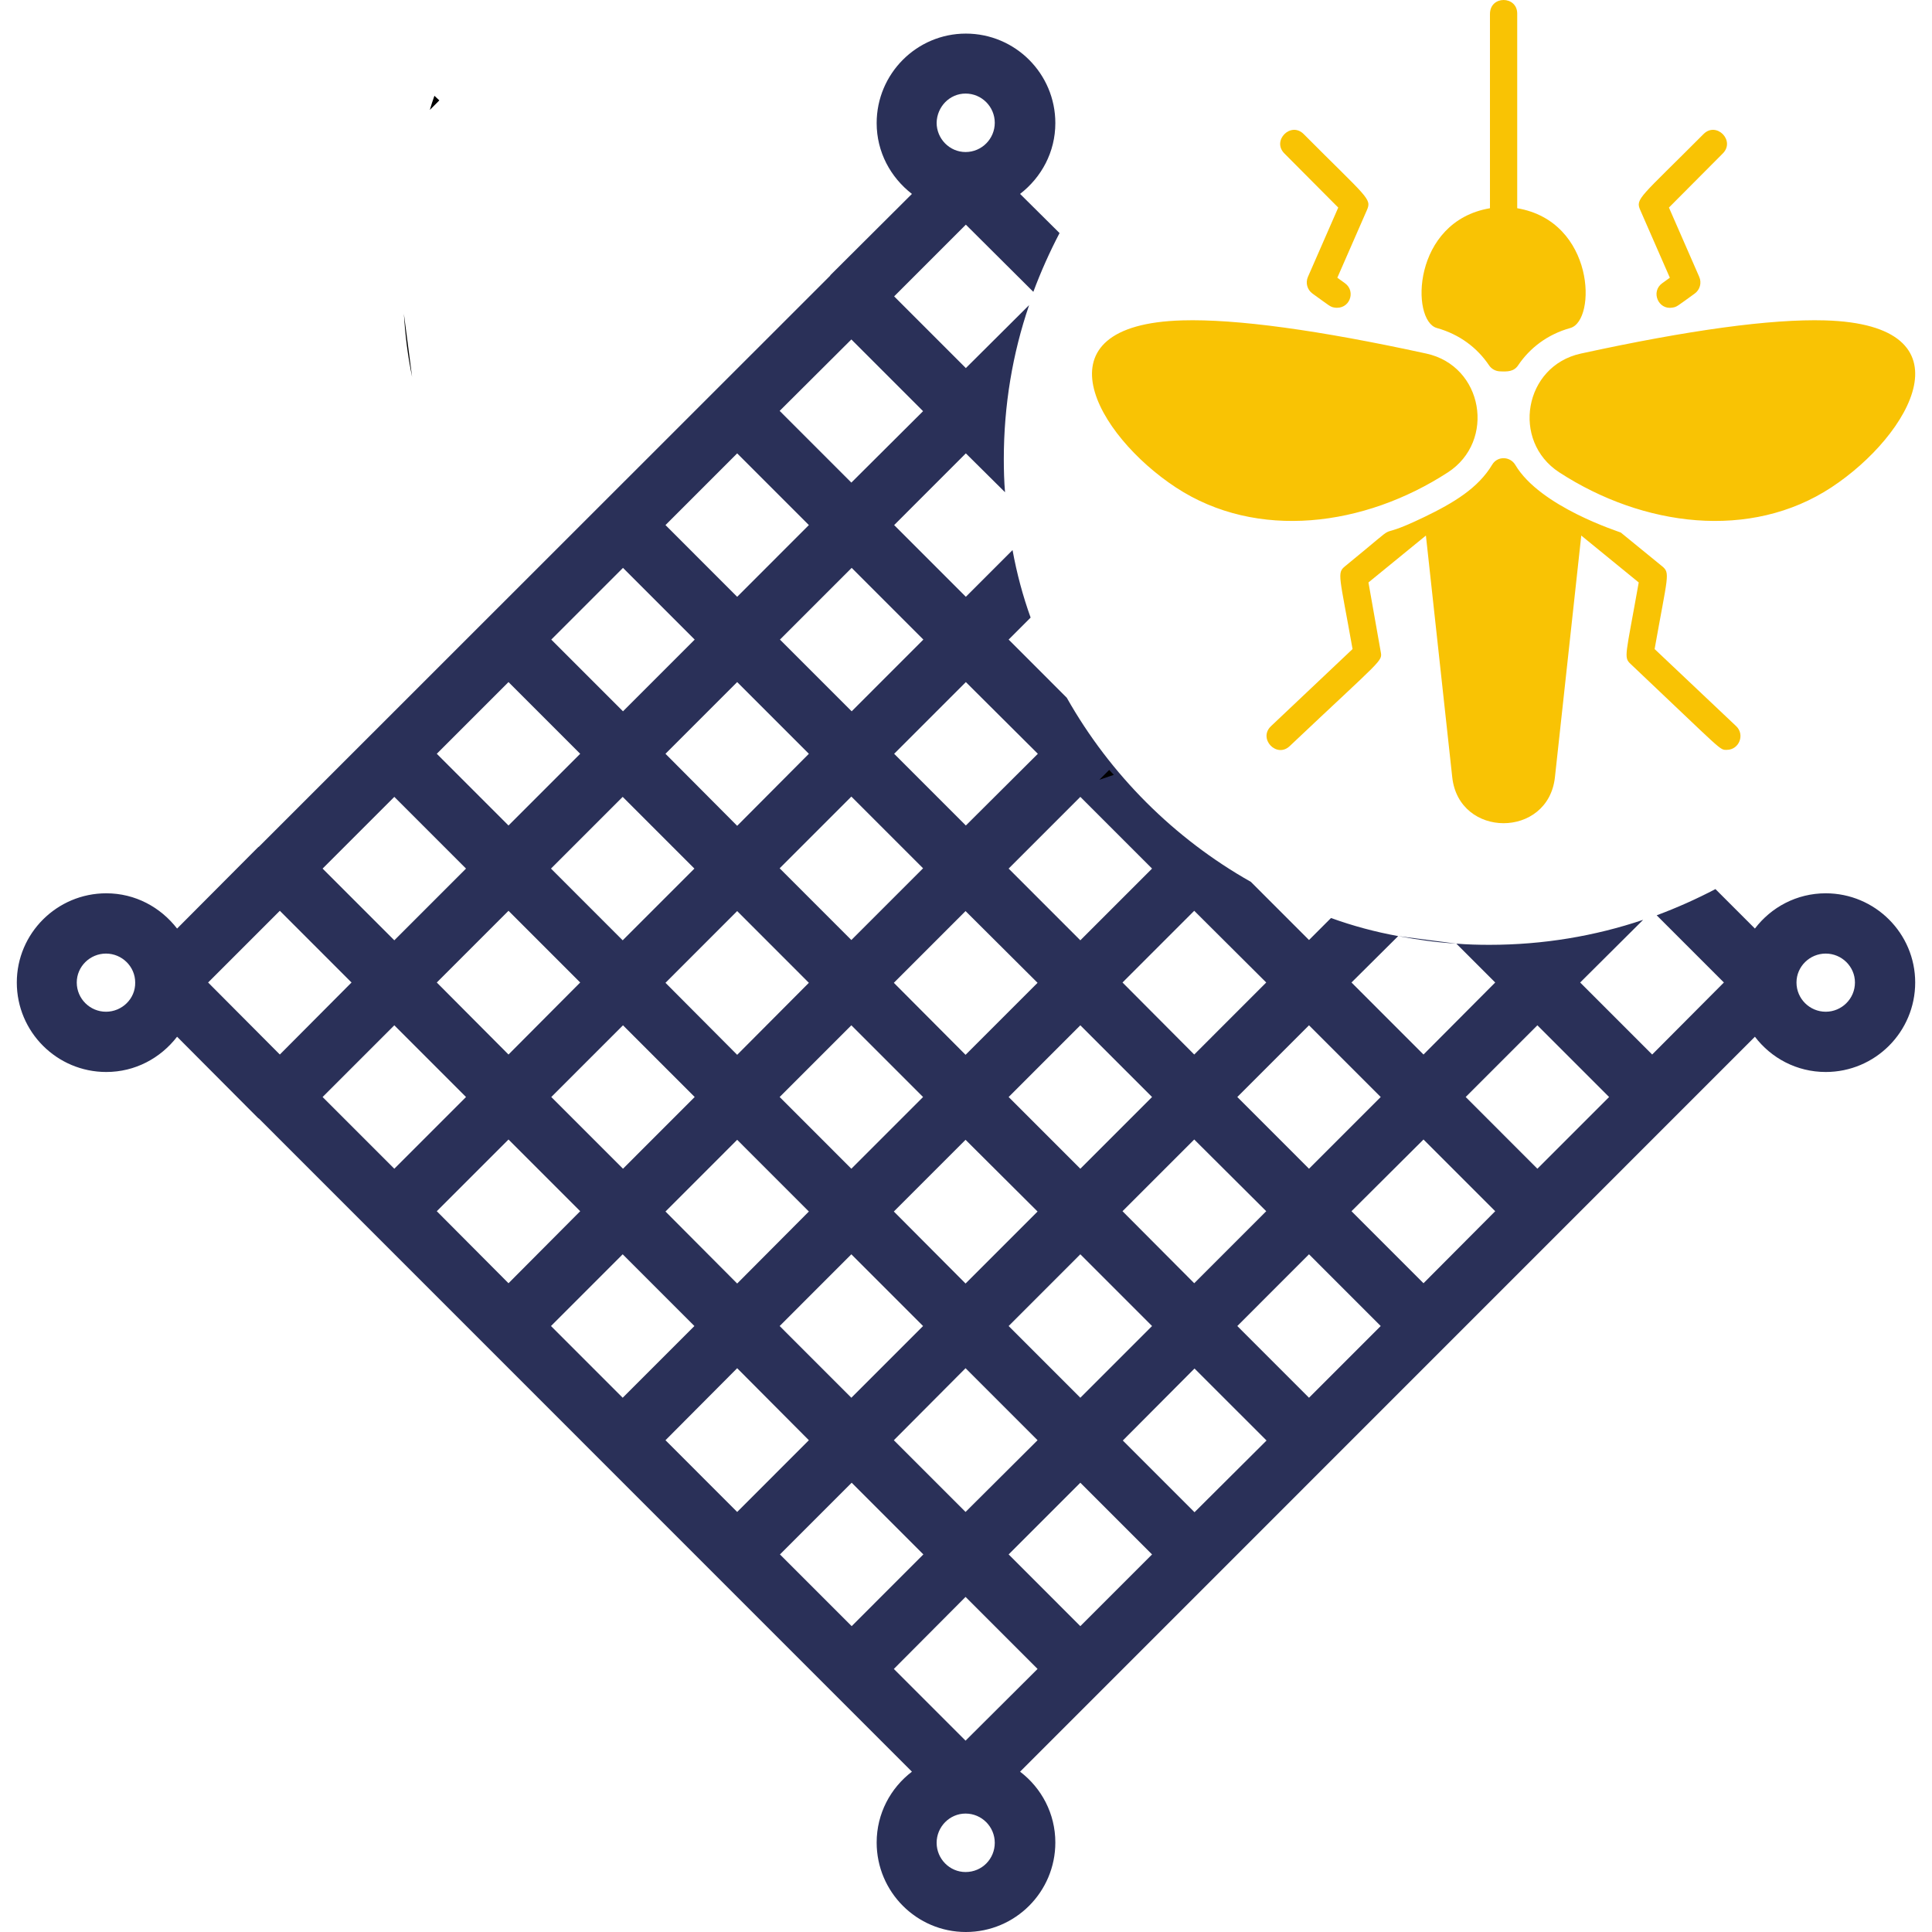<svg width="100" height="100" viewBox="0 0 100 100" fill="none" xmlns="http://www.w3.org/2000/svg">
<path d="M94.499 46.237C93.002 46.237 91.676 46.955 90.834 48.062L88.791 46.019C87.809 46.534 86.795 46.986 85.75 47.376L89.228 50.854L85.516 54.582L81.789 50.854L85.049 47.61C82.554 48.452 79.871 48.904 77.096 48.904C76.519 48.904 75.942 48.889 75.38 48.842L77.392 50.854L73.68 54.582L69.953 50.854L72.37 48.452C73.353 48.639 74.351 48.78 75.38 48.842L72.37 48.452C71.17 48.234 70.016 47.922 68.893 47.516L67.754 48.655L64.745 45.645C60.768 43.399 57.462 40.092 55.216 36.115L52.207 33.105L53.345 31.966C52.94 30.843 52.628 29.673 52.409 28.472L49.992 30.89L46.281 27.178L49.992 23.466L52.02 25.478C51.973 24.916 51.957 24.339 51.957 23.762C51.957 20.986 52.409 18.303 53.267 15.792L49.992 19.052L46.281 15.34L49.992 11.628L53.485 15.106C53.875 14.061 54.328 13.047 54.842 12.064L52.799 10.037C53.907 9.179 54.624 7.869 54.624 6.371C54.624 3.814 52.55 1.739 49.992 1.739C47.45 1.739 45.376 3.814 45.376 6.371C45.376 7.869 46.094 9.179 47.201 10.037L42.975 14.248V14.264L13.392 43.835C13.392 43.835 13.392 43.835 13.376 43.835L9.166 48.062C8.308 46.955 6.998 46.237 5.501 46.237C2.944 46.237 0.87 48.312 0.87 50.854C0.87 53.412 2.944 55.486 5.501 55.486C6.998 55.486 8.308 54.769 9.166 53.661L13.376 57.888H13.392L42.975 87.476L47.201 91.702C46.094 92.545 45.376 93.87 45.376 95.368C45.376 97.926 47.45 100 49.992 100C52.55 100 54.624 97.926 54.624 95.368C54.624 93.87 53.907 92.545 52.799 91.702L90.834 53.661C91.676 54.769 93.002 55.486 94.499 55.486C97.056 55.486 99.13 53.412 99.13 50.854C99.13 48.312 97.056 46.237 94.499 46.237ZM49.977 4.843C50.819 4.843 51.489 5.529 51.489 6.356C51.489 7.182 50.819 7.869 49.977 7.869C49.15 7.869 48.48 7.182 48.48 6.356C48.495 5.529 49.15 4.843 49.977 4.843ZM5.486 52.367C4.659 52.367 3.973 51.696 3.973 50.854C3.973 50.027 4.659 49.357 5.486 49.357C6.312 49.357 6.998 50.027 6.998 50.854C7.014 51.696 6.312 52.367 5.486 52.367ZM71.466 56.781L67.754 60.493L64.043 56.781L67.754 53.069L71.466 56.781ZM44.066 53.069L47.778 56.781L44.066 60.493L40.355 56.781L44.066 53.069ZM38.156 54.597L34.445 50.87L38.156 47.157L41.867 50.87L38.156 54.597ZM49.977 58.996L53.704 62.708L49.977 66.435L46.265 62.708L49.977 58.996ZM52.207 56.781L55.918 53.069L59.63 56.781L55.918 60.493L52.207 56.781ZM49.977 54.597L46.265 50.87L49.977 47.157L53.704 50.87L49.977 54.597ZM44.066 48.655L40.355 44.943L44.066 41.231L47.778 44.943L44.066 48.655ZM38.156 42.744L34.445 39.016L38.156 35.304L41.867 39.016L38.156 42.744ZM35.942 44.958L32.23 48.67L28.519 44.958L32.23 41.246L35.942 44.958ZM30.031 50.854L26.32 54.582L22.608 50.854L26.32 47.142L30.031 50.854ZM32.246 53.069L35.957 56.781L32.246 60.493L28.534 56.781L32.246 53.069ZM38.156 58.996L41.867 62.708L38.156 66.435L34.445 62.708L38.156 58.996ZM44.066 64.922L47.778 68.635L44.066 72.347L40.355 68.635L44.066 64.922ZM49.977 70.818L53.704 74.546L49.977 78.258L46.265 74.546L49.977 70.818ZM52.207 68.635L55.918 64.922L59.63 68.635L55.918 72.347L52.207 68.635ZM58.101 62.692L61.813 58.98L65.54 62.692L61.813 66.42L58.101 62.692ZM65.54 50.854L61.813 54.582L58.101 50.854L61.813 47.142L65.54 50.854ZM55.918 41.246L59.63 44.958L55.918 48.67L52.207 44.958L55.918 41.246ZM53.719 39.016L49.992 42.728L46.281 39.016L49.992 35.304L53.719 39.016ZM47.793 33.105L44.082 36.817L40.37 33.105L44.082 29.393L47.793 33.105ZM44.066 17.57L47.778 21.282L44.066 24.979L40.355 21.267L44.066 17.57ZM38.156 23.466L41.867 27.178L38.156 30.89L34.445 27.178L38.156 23.466ZM32.246 29.393L35.957 33.105L32.246 36.817L28.534 33.105L32.246 29.393ZM26.32 35.304L30.031 39.016L26.32 42.728L22.608 39.016L26.32 35.304ZM20.41 41.246L24.121 44.958L20.41 48.67L16.698 44.958L20.41 41.246ZM10.772 50.854L14.484 47.142L18.195 50.854L14.484 54.582L10.772 50.854ZM16.698 56.781L20.41 53.069L24.121 56.781L20.41 60.493L16.698 56.781ZM22.608 62.692L26.32 58.98L30.031 62.692L26.32 66.42L22.608 62.692ZM28.519 68.635L32.23 64.922L35.942 68.635L32.23 72.347L28.519 68.635ZM34.445 74.546L38.156 70.818L41.867 74.546L38.156 78.258L34.445 74.546ZM40.37 80.457L44.082 76.745L47.793 80.457L44.082 84.169L40.37 80.457ZM49.977 96.896C49.15 96.896 48.48 96.21 48.48 95.383C48.48 94.557 49.15 93.87 49.977 93.87C50.819 93.87 51.489 94.557 51.489 95.383C51.489 96.21 50.834 96.896 49.977 96.896ZM49.977 90.096L46.265 86.384L49.977 82.656L53.704 86.384L49.977 90.096ZM55.918 84.169L52.207 80.457L55.918 76.745L59.63 80.457L55.918 84.169ZM61.828 78.273L58.117 74.561L61.828 70.834L65.556 74.561L61.828 78.273ZM67.754 72.347L64.043 68.635L67.754 64.922L71.466 68.635L67.754 72.347ZM73.68 66.42L69.953 62.692L73.68 58.98L77.392 62.692L73.68 66.42ZM79.575 60.493L75.864 56.781L79.575 53.069L83.287 56.781L79.575 60.493ZM94.499 52.367C93.672 52.367 92.986 51.696 92.986 50.854C92.986 50.027 93.672 49.357 94.499 49.357C95.325 49.357 96.012 50.027 96.012 50.854C96.012 51.696 95.325 52.367 94.499 52.367Z" fill="#2A3058"/>
<path d="M20.905 16.244C20.973 17.348 21.109 18.453 21.33 19.507L20.905 16.244Z" fill="black"/>
<path d="M22.485 4.958C22.401 5.196 22.316 5.451 22.248 5.689L22.74 5.196L22.485 4.958Z" fill="black"/>
<path d="M57.413 39.851L56.903 40.361C57.158 40.276 57.396 40.191 57.651 40.106L57.413 39.851Z" fill="black"/>
<path d="M69.06 15.918C68.854 15.883 68.84 15.847 67.933 15.194C67.662 14.998 67.563 14.639 67.698 14.332L69.267 10.744L66.477 7.94C65.819 7.277 66.814 6.275 67.476 6.937C70.765 10.243 71.013 10.278 70.753 10.87L69.22 14.375L69.616 14.66C70.208 15.086 69.849 16.053 69.06 15.918ZM78.531 10.778V0.703C78.531 -0.227 77.12 -0.25 77.12 0.728V10.778C73.089 11.461 73.013 16.599 74.37 16.977C75.551 17.306 76.467 18.007 77.075 18.912C77.2 19.098 77.408 19.211 77.631 19.221C78.024 19.239 78.355 19.24 78.577 18.911C79.187 18.004 80.104 17.305 81.281 16.977C82.646 16.596 82.557 11.46 78.531 10.778ZM73.827 18.301C68.237 17.082 63.989 16.504 61.2 16.583C53.473 16.802 56.74 22.518 60.856 25.225C65.067 27.995 70.631 27.249 74.942 24.45C77.432 22.833 76.779 18.944 73.827 18.301ZM94.451 16.583C91.663 16.504 87.414 17.082 81.824 18.301C78.879 18.943 78.211 22.828 80.709 24.45C85.05 27.269 90.608 27.979 94.795 25.225C98.897 22.527 102.191 16.802 94.451 16.583ZM89.864 37.586L85.643 33.595C86.317 29.791 86.464 29.662 86.032 29.31L83.892 27.564C83.803 27.518 79.722 26.239 78.433 24.065C78.164 23.611 77.508 23.595 77.238 24.047C76.511 25.264 75.25 26.024 73.702 26.77C70.68 28.223 73.049 26.51 69.619 29.31C69.188 29.661 69.332 29.782 70.008 33.595L65.787 37.586C65.106 38.23 66.076 39.261 66.754 38.619C71.62 34.018 71.555 34.243 71.464 33.725L70.831 30.148L73.805 27.72L75.168 40.229C75.514 43.402 80.137 43.402 80.483 40.229L81.846 27.72L84.82 30.148C84.146 33.955 84.027 34.015 84.399 34.365C89.247 38.95 88.991 38.812 89.38 38.812C90.015 38.812 90.33 38.027 89.864 37.586ZM88.176 6.937C84.886 10.243 84.638 10.278 84.898 10.87L86.431 14.375L86.035 14.66C85.432 15.094 85.829 16.049 86.56 15.923C86.803 15.882 86.77 15.877 87.719 15.194C87.99 14.998 88.088 14.639 87.953 14.332L86.384 10.743L89.174 7.94C89.832 7.277 88.837 6.275 88.176 6.937Z" fill="#F9C304"/>
</svg>
